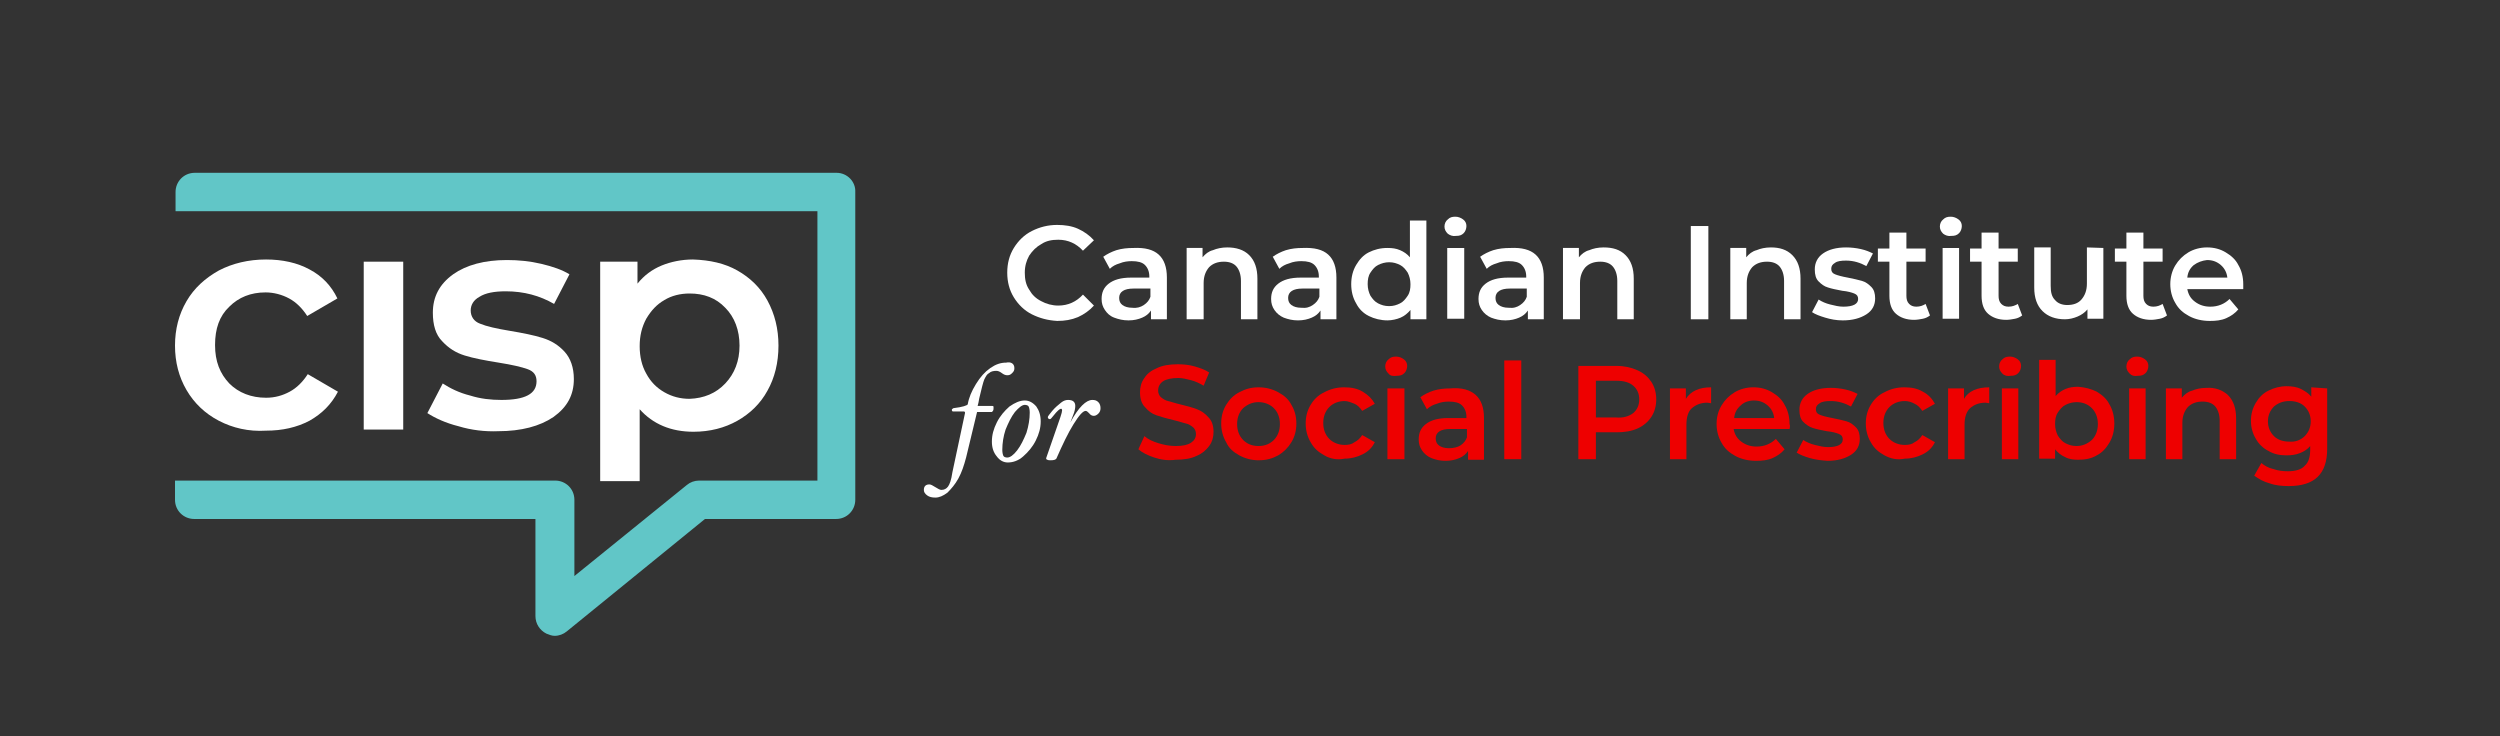 <?xml version="1.0" encoding="utf-8"?>
<!-- Generator: Adobe Illustrator 27.3.0, SVG Export Plug-In . SVG Version: 6.00 Build 0)  -->
<svg version="1.1" id="Layer_1" xmlns="http://www.w3.org/2000/svg" xmlns:xlink="http://www.w3.org/1999/xlink" x="0px" y="0px"
	 viewBox="0 0 455.7 134.2" style="enable-background:new 0 0 455.7 134.2;" xml:space="preserve">
<rect x="0" y="0" width="455.7" height="134.2" fill="#333333" stroke="none"/>
<style type="text/css">
	.st0{fill:#FFFFFF;}
	.st1{fill:#EE0000;}
	.st2{fill:#61C6C7;}
	.st3{display:none;}
	.st4{display:inline;}
	.st5{fill:#4AC3EE;}
	.st6{display:inline;fill:#4AC3EE;}
</style>
<g id="CISP">
	<g>
		<g>
			<path class="st0" d="M188.1,57.3c-1.4-0.7-2.5-1.8-3.3-3.1s-1.2-2.8-1.2-4.5s0.4-3.2,1.2-4.5s1.9-2.4,3.3-3.1
				c1.4-0.7,2.9-1.1,4.6-1.1c1.4,0,2.7,0.2,3.8,0.7s2.1,1.2,2.9,2.1l-2,1.9c-1.2-1.3-2.7-2-4.5-2c-1.2,0-2.2,0.2-3.1,0.8
				c-0.9,0.5-1.6,1.2-2.2,2.1c-0.5,0.9-0.8,1.9-0.8,3.1c0,1.2,0.2,2.2,0.8,3.1c0.5,0.9,1.2,1.6,2.2,2.1c0.9,0.5,2,0.8,3.1,0.8
				c1.8,0,3.3-0.7,4.5-2l2,2c-0.8,0.9-1.8,1.6-2.9,2.1c-1.2,0.5-2.4,0.7-3.8,0.7C191,58.4,189.5,58,188.1,57.3L188.1,57.3z"/>
			<path class="st0" d="M211.2,46.4c1,0.9,1.5,2.3,1.5,4.2v7.6h-2.9v-1.6c-0.4,0.6-0.9,1-1.6,1.3c-0.7,0.3-1.5,0.5-2.5,0.5
				s-1.8-0.2-2.6-0.5s-1.3-0.8-1.7-1.4c-0.4-0.6-0.6-1.2-0.6-2c0-1.2,0.4-2.1,1.3-2.8c0.9-0.7,2.2-1.1,4.1-1.1h3.3v-0.2
				c0-0.9-0.3-1.6-0.8-2.1s-1.3-0.7-2.4-0.7c-0.7,0-1.5,0.1-2.2,0.4c-0.7,0.2-1.3,0.5-1.8,1l-1.2-2.2c0.7-0.5,1.5-0.9,2.4-1.2
				c1-0.3,2-0.4,3.1-0.4C208.7,45.1,210.2,45.5,211.2,46.4L211.2,46.4z M208.5,55.6c0.6-0.4,1-0.9,1.2-1.5v-1.5h-3.1
				c-1.7,0-2.6,0.6-2.6,1.7c0,0.6,0.2,1,0.6,1.3c0.4,0.3,1,0.5,1.8,0.5C207.2,56.2,207.9,56,208.5,55.6z"/>
			<path class="st0" d="M227.7,46.5c1,1,1.5,2.4,1.5,4.3v7.4h-3v-7c0-1.1-0.3-2-0.8-2.6s-1.3-0.9-2.3-0.9c-1.1,0-2,0.3-2.7,1
				c-0.6,0.7-1,1.6-1,2.9v6.6h-3.1v-13h2.9v1.7c0.5-0.6,1.1-1.1,1.9-1.3c0.7-0.3,1.6-0.5,2.6-0.5C225.3,45.1,226.7,45.5,227.7,46.5
				L227.7,46.5z"/>
			<path class="st0" d="M242.1,46.4c1,0.9,1.5,2.3,1.5,4.2v7.6h-2.9v-1.6c-0.4,0.6-0.9,1-1.6,1.3c-0.7,0.3-1.5,0.5-2.5,0.5
				s-1.8-0.2-2.6-0.5c-0.7-0.3-1.3-0.8-1.7-1.4c-0.4-0.6-0.6-1.2-0.6-2c0-1.2,0.4-2.1,1.3-2.8c0.9-0.7,2.2-1.1,4.1-1.1h3.3v-0.2
				c0-0.9-0.3-1.6-0.8-2.1s-1.3-0.7-2.4-0.7c-0.7,0-1.5,0.1-2.2,0.4c-0.7,0.2-1.3,0.5-1.8,1l-1.2-2.2c0.7-0.5,1.5-0.9,2.4-1.2
				c1-0.3,2-0.4,3-0.4C239.6,45.1,241.1,45.5,242.1,46.4L242.1,46.4z M239.3,55.6c0.6-0.4,1-0.9,1.2-1.5v-1.5h-3.1
				c-1.7,0-2.6,0.6-2.6,1.7c0,0.6,0.2,1,0.6,1.3s1,0.5,1.8,0.5C238.1,56.2,238.7,56,239.3,55.6L239.3,55.6z"/>
			<path class="st0" d="M260,40.2v18h-2.9v-1.7c-0.5,0.6-1.1,1.1-1.8,1.4c-0.7,0.3-1.6,0.5-2.4,0.5c-1.2,0-2.4-0.3-3.4-0.8
				s-1.8-1.3-2.3-2.3c-0.6-1-0.9-2.2-0.9-3.5s0.3-2.5,0.9-3.5c0.6-1,1.3-1.8,2.3-2.3s2.1-0.8,3.4-0.8c0.9,0,1.6,0.1,2.3,0.4
				c0.7,0.3,1.3,0.7,1.8,1.3v-6.7L260,40.2L260,40.2z M255.2,55.3c0.6-0.3,1-0.8,1.4-1.4c0.4-0.6,0.5-1.3,0.5-2.1s-0.2-1.5-0.5-2.1
				c-0.4-0.6-0.8-1.1-1.4-1.4c-0.6-0.3-1.2-0.5-2-0.5c-0.7,0-1.4,0.2-2,0.5s-1,0.8-1.4,1.4c-0.4,0.6-0.5,1.3-0.5,2.1
				s0.2,1.5,0.5,2.1c0.4,0.6,0.8,1.1,1.4,1.4c0.6,0.3,1.2,0.5,2,0.5S254.6,55.6,255.2,55.3z"/>
			<path class="st0" d="M263.9,42.6c-0.4-0.4-0.6-0.8-0.6-1.3s0.2-1,0.6-1.3c0.4-0.4,0.8-0.5,1.4-0.5c0.5,0,1,0.2,1.4,0.5
				s0.6,0.7,0.6,1.2s-0.2,1-0.5,1.3c-0.4,0.4-0.8,0.5-1.4,0.5C264.8,43.1,264.3,42.9,263.9,42.6z M263.8,45.2h3.1v12.9h-3.1V45.2z"
				/>
			<path class="st0" d="M279.9,46.4c1,0.9,1.5,2.3,1.5,4.2v7.6h-2.9v-1.6c-0.4,0.6-0.9,1-1.6,1.3s-1.5,0.5-2.5,0.5s-1.8-0.2-2.6-0.5
				c-0.7-0.3-1.3-0.8-1.7-1.4c-0.4-0.6-0.6-1.2-0.6-2c0-1.2,0.4-2.1,1.3-2.8s2.2-1.1,4.1-1.1h3.3v-0.2c0-0.9-0.3-1.6-0.8-2.1
				s-1.3-0.7-2.4-0.7c-0.7,0-1.5,0.1-2.2,0.4c-0.7,0.2-1.3,0.5-1.8,1l-1.2-2.2c0.7-0.5,1.5-0.9,2.4-1.2c1-0.3,2-0.4,3.1-0.4
				C277.4,45.1,278.9,45.5,279.9,46.4L279.9,46.4z M277.1,55.6c0.6-0.4,1-0.9,1.2-1.5v-1.5h-3.1c-1.7,0-2.6,0.6-2.6,1.7
				c0,0.6,0.2,1,0.6,1.3s1,0.5,1.8,0.5C275.9,56.2,276.5,56,277.1,55.6L277.1,55.6z"/>
			<path class="st0" d="M296.3,46.5c1,1,1.5,2.4,1.5,4.3v7.4h-3v-7c0-1.1-0.3-2-0.8-2.6s-1.3-0.9-2.3-0.9c-1.1,0-2,0.3-2.7,1
				c-0.6,0.7-1,1.6-1,2.9v6.6h-3.1v-13h2.9v1.7c0.5-0.6,1.1-1.1,1.9-1.3c0.7-0.3,1.6-0.5,2.6-0.5C294,45.1,295.3,45.5,296.3,46.5
				L296.3,46.5z"/>
			<path class="st0" d="M308.2,41.2h3.2v17h-3.2V41.2z"/>
			<path class="st0" d="M326.7,46.5c1,1,1.5,2.4,1.5,4.3v7.4h-3v-7c0-1.1-0.3-2-0.8-2.6s-1.3-0.9-2.3-0.9c-1.1,0-2,0.3-2.7,1
				c-0.6,0.7-1,1.6-1,2.9v6.6h-3v-13h2.9v1.7c0.5-0.6,1.1-1.1,1.9-1.3c0.7-0.3,1.6-0.5,2.6-0.5C324.4,45.1,325.7,45.5,326.7,46.5
				L326.7,46.5z"/>
			<path class="st0" d="M332.7,57.9c-1-0.3-1.8-0.6-2.4-1l1.2-2.3c0.6,0.4,1.3,0.7,2.1,0.9c0.8,0.2,1.6,0.4,2.4,0.4
				c1.8,0,2.7-0.5,2.7-1.4c0-0.5-0.2-0.8-0.7-1s-1.2-0.4-2.2-0.5c-1.1-0.2-2-0.4-2.6-0.6c-0.7-0.2-1.2-0.6-1.7-1.1s-0.7-1.2-0.7-2.2
				c0-1.2,0.5-2.2,1.5-2.9s2.4-1.1,4.2-1.1c0.9,0,1.8,0.1,2.7,0.3c0.9,0.2,1.6,0.5,2.2,0.8l-1.2,2.3c-1.1-0.6-2.3-1-3.7-1
				c-0.9,0-1.6,0.1-2,0.4c-0.5,0.3-0.7,0.6-0.7,1.1s0.2,0.8,0.7,1s1.2,0.4,2.3,0.6c1,0.2,1.9,0.4,2.6,0.6c0.7,0.2,1.2,0.6,1.7,1.1
				s0.7,1.2,0.7,2.1c0,1.2-0.5,2.2-1.6,2.9s-2.5,1.1-4.3,1.1C334.7,58.4,333.7,58.2,332.7,57.9z"/>
			<path class="st0" d="M351.8,57.5c-0.4,0.3-0.8,0.5-1.3,0.6s-1.1,0.2-1.6,0.2c-1.4,0-2.5-0.4-3.3-1.1c-0.8-0.7-1.2-1.8-1.2-3.3
				v-6.2h-2.1v-2.4h2.1v-2.9h3.1v2.9h3.5v2.4h-3.5v6.2c0,0.6,0.1,1.1,0.5,1.5c0.3,0.3,0.7,0.5,1.3,0.5c0.7,0,1.2-0.2,1.7-0.5
				L351.8,57.5L351.8,57.5z"/>
			<path class="st0" d="M354.2,42.6c-0.4-0.4-0.6-0.8-0.6-1.3s0.2-1,0.6-1.3c0.4-0.4,0.8-0.5,1.4-0.5c0.5,0,1,0.2,1.4,0.5
				s0.6,0.7,0.6,1.2s-0.2,1-0.5,1.3c-0.4,0.4-0.8,0.5-1.4,0.5C355.1,43.1,354.6,42.9,354.2,42.6z M354.1,45.2h3v12.9h-3V45.2z"/>
			<path class="st0" d="M368.6,57.5c-0.4,0.3-0.8,0.5-1.3,0.6s-1.1,0.2-1.6,0.2c-1.4,0-2.5-0.4-3.3-1.1c-0.8-0.7-1.2-1.8-1.2-3.3
				v-6.2h-2.1v-2.4h2.1v-2.9h3.1v2.9h3.5v2.4h-3.5v6.2c0,0.6,0.1,1.1,0.5,1.5c0.3,0.3,0.7,0.5,1.3,0.5c0.7,0,1.2-0.2,1.7-0.5
				L368.6,57.5L368.6,57.5z"/>
			<path class="st0" d="M383.4,45.2v12.9h-2.9v-1.7c-0.5,0.6-1.1,1-1.8,1.3c-0.7,0.3-1.5,0.5-2.3,0.5c-1.7,0-3.1-0.5-4.1-1.5
				s-1.5-2.4-1.5-4.3v-7.3h3v7c0,1.2,0.2,2,0.8,2.6c0.5,0.6,1.3,0.9,2.2,0.9c1.1,0,2-0.3,2.6-1s1-1.6,1-2.9v-6.6L383.4,45.2
				L383.4,45.2z"/>
			<path class="st0" d="M395,57.5c-0.4,0.3-0.8,0.5-1.3,0.6s-1.1,0.2-1.6,0.2c-1.4,0-2.5-0.4-3.3-1.1c-0.8-0.7-1.2-1.8-1.2-3.3v-6.2
				h-2.1v-2.4h2.1v-2.9h3.1v2.9h3.5v2.4h-3.5v6.2c0,0.6,0.1,1.1,0.5,1.5c0.3,0.3,0.7,0.5,1.3,0.5c0.7,0,1.2-0.2,1.7-0.5L395,57.5
				L395,57.5z"/>
			<path class="st0" d="M408.9,52.7h-10.2c0.2,1,0.6,1.7,1.4,2.3s1.7,0.9,2.8,0.9c1.4,0,2.6-0.5,3.5-1.4l1.6,1.9
				c-0.6,0.7-1.3,1.2-2.2,1.6c-0.9,0.4-1.9,0.5-3,0.5c-1.4,0-2.7-0.3-3.8-0.9c-1.1-0.6-1.9-1.3-2.5-2.4c-0.6-1-0.9-2.2-0.9-3.4
				s0.3-2.4,0.9-3.4s1.4-1.8,2.4-2.4c1-0.6,2.2-0.9,3.4-0.9c1.3,0,2.4,0.3,3.4,0.9c1,0.6,1.8,1.3,2.3,2.3c0.6,1,0.9,2.2,0.9,3.5
				C408.9,52,408.9,52.3,408.9,52.7L408.9,52.7z M399.9,48.3c-0.7,0.6-1.1,1.3-1.2,2.3h7.3c-0.1-0.9-0.5-1.7-1.2-2.3
				s-1.5-0.9-2.5-0.9C401.4,47.5,400.6,47.8,399.9,48.3L399.9,48.3z"/>
			<path class="st0" d="M184.9,67.1c0,0.4-0.1,0.6-0.4,0.9s-0.5,0.4-0.9,0.4c-0.3,0-0.6-0.1-1-0.4s-0.7-0.4-1-0.4
				c-0.5,0-1,0.1-1.3,0.4c-0.4,0.2-0.6,0.6-0.9,1.2c-0.2,0.5-0.5,1.7-0.9,3.4c-0.1,0.6-0.2,1.1-0.3,1.4h2.7c0.1,0,0.1,0,0.2,0.1
				c0,0,0,0.1,0,0.3s0,0.3-0.1,0.5c-0.1,0.1-0.2,0.2-0.2,0.2h-2.7l-2,8.3c-0.4,1.5-0.8,2.7-1.4,3.8c-0.6,1.1-1.3,1.9-2,2.6
				c-0.8,0.6-1.5,0.9-2.2,0.9c-0.6,0-1.1-0.1-1.5-0.4s-0.6-0.6-0.6-1c0-0.7,0.4-1,1-1c0.3,0,0.6,0.2,1.1,0.5s0.8,0.5,1.1,0.5
				c0.5,0,0.9-0.2,1.2-0.6s0.6-1.2,0.8-2.6l2.3-10.8v-0.1c0-0.1-0.1-0.2-0.2-0.2h-2c-0.1,0-0.2-0.1-0.2-0.3c0-0.1,0.1-0.2,0.3-0.3
				c1.7-0.2,2.5-0.5,2.6-0.7c0.2-1.2,0.7-2.4,1.5-3.7s1.6-2.2,2.6-2.9c1-0.7,1.9-1,2.9-1C184.3,65.9,184.9,66.3,184.9,67.1
				L184.9,67.1z"/>
			<path class="st0" d="M189.7,76.8c0,1.2-0.3,2.3-0.9,3.5c-0.6,1.2-1.4,2.1-2.3,2.9s-1.9,1.1-2.8,1.1c-0.8,0-1.5-0.4-2-1.1
				c-0.6-0.7-0.9-1.6-0.9-2.7c0-1.2,0.3-2.3,0.9-3.5c0.6-1.2,1.4-2.1,2.3-2.9c1-0.7,1.9-1.1,2.8-1.1c0.8,0,1.5,0.4,2.1,1.1
				C189.4,74.8,189.7,75.7,189.7,76.8L189.7,76.8z M187.7,75.2c0-0.5-0.1-0.9-0.2-1.1c-0.1-0.2-0.4-0.3-0.7-0.3
				c-0.5,0-1.1,0.5-1.8,1.3c-0.7,0.9-1.2,2-1.7,3.2c-0.4,1.2-0.6,2.5-0.6,3.7c0,0.5,0.1,0.9,0.2,1.1c0.1,0.2,0.4,0.3,0.7,0.3
				c0.5,0,1.1-0.4,1.8-1.3s1.2-2,1.7-3.2C187.5,77.6,187.7,76.4,187.7,75.2L187.7,75.2z"/>
			<path class="st0" d="M200.6,74.4c0,0.4-0.1,0.7-0.4,1c-0.2,0.2-0.5,0.4-0.8,0.4s-0.6-0.1-0.9-0.5c-0.2-0.2-0.4-0.4-0.6-0.4
				c-0.5,0-1.2,0.8-2.2,2.4s-2,3.7-3.1,6.2c-0.1,0.3-0.5,0.4-1.1,0.4c-0.2,0-0.4,0-0.6-0.1s-0.2-0.1-0.2-0.2v-0.1l2.6-7.5
				c0.2-0.6,0.3-1,0.3-1.2s-0.1-0.3-0.2-0.3c-0.2,0-0.7,0.4-1.4,1.3c-0.3,0.4-0.5,0.6-0.6,0.6s-0.2,0-0.3-0.1S191,76.1,191,76
				s0.3-0.5,0.8-1.1s1.1-1.1,1.6-1.5s0.9-0.5,1.3-0.5c0.9,0,1.3,0.4,1.3,1.1c0,0.4-0.1,1-0.4,1.7l-0.5,1.3c1.5-2.8,2.9-4.1,4-4.1
				c0.5,0,0.8,0.1,1.1,0.4S200.6,74,200.6,74.4L200.6,74.4z"/>
			<path class="st1" d="M210.4,83.4c-1.2-0.4-2.2-0.9-2.9-1.5l1.1-2.4c0.7,0.6,1.6,1,2.6,1.3s2,0.5,3.1,0.5c1.3,0,2.2-0.2,2.8-0.6
				s0.9-0.9,0.9-1.6c0-0.5-0.2-0.9-0.5-1.2c-0.4-0.3-0.8-0.6-1.3-0.7s-1.3-0.4-2.2-0.6c-1.3-0.3-2.3-0.6-3.2-0.9s-1.5-0.8-2.1-1.5
				c-0.6-0.6-0.9-1.5-0.9-2.7c0-0.9,0.2-1.8,0.8-2.6c0.5-0.8,1.3-1.4,2.3-1.8c1-0.5,2.3-0.7,3.8-0.7c1,0,2.1,0.1,3.1,0.4
				s1.9,0.6,2.6,1.1l-1,2.4c-0.7-0.4-1.5-0.8-2.3-1s-1.6-0.4-2.3-0.4c-1.2,0-2.2,0.2-2.8,0.6s-0.9,1-0.9,1.7c0,0.5,0.2,0.9,0.5,1.2
				c0.4,0.3,0.8,0.6,1.3,0.7s1.3,0.4,2.2,0.6c1.3,0.3,2.3,0.6,3.1,0.9s1.5,0.8,2.1,1.5c0.6,0.6,0.9,1.5,0.9,2.6
				c0,0.9-0.2,1.8-0.8,2.6c-0.5,0.7-1.3,1.4-2.3,1.8c-1,0.5-2.3,0.7-3.8,0.7C212.9,84,211.6,83.8,210.4,83.4L210.4,83.4z"/>
			<path class="st1" d="M225.9,83c-1.1-0.6-1.9-1.3-2.4-2.4c-0.6-1-0.9-2.2-0.9-3.4c0-1.3,0.3-2.4,0.9-3.4c0.6-1,1.4-1.8,2.4-2.3
				c1.1-0.6,2.2-0.9,3.5-0.9s2.5,0.3,3.6,0.9s1.9,1.3,2.4,2.3c0.6,1,0.9,2.1,0.9,3.4s-0.3,2.4-0.9,3.4S234,82.4,233,83
				c-1.1,0.6-2.2,0.9-3.6,0.9C228.2,83.9,227,83.6,225.9,83z M232.2,80.2c0.7-0.7,1.1-1.7,1.1-2.9c0-1.2-0.4-2.2-1.1-2.9
				c-0.7-0.7-1.7-1.1-2.8-1.1s-2,0.4-2.8,1.1c-0.7,0.7-1.1,1.7-1.1,2.9c0,1.2,0.4,2.2,1.1,2.9c0.7,0.7,1.6,1.1,2.8,1.1
				C230.6,81.3,231.5,80.9,232.2,80.2z"/>
			<path class="st1" d="M241.4,83c-1.1-0.6-1.9-1.3-2.5-2.4c-0.6-1-0.9-2.2-0.9-3.4c0-1.3,0.3-2.4,0.9-3.4c0.6-1,1.4-1.8,2.5-2.3
				c1.1-0.6,2.3-0.9,3.6-0.9s2.4,0.2,3.4,0.8s1.7,1.3,2.2,2.2l-2.3,1.3c-0.4-0.6-0.9-1.1-1.4-1.3s-1.2-0.5-1.8-0.5
				c-1.1,0-2.1,0.4-2.8,1.1s-1.1,1.7-1.1,2.9s0.4,2.2,1.1,2.9c0.7,0.7,1.7,1.1,2.8,1.1c0.7,0,1.3-0.1,1.8-0.5c0.6-0.3,1-0.7,1.4-1.3
				l2.3,1.3c-0.5,1-1.2,1.7-2.2,2.2s-2.1,0.8-3.3,0.8C243.7,83.9,242.4,83.6,241.4,83L241.4,83z"/>
			<path class="st1" d="M253.1,68.1c-0.4-0.4-0.6-0.8-0.6-1.3s0.2-1,0.6-1.3c0.4-0.4,0.8-0.5,1.4-0.5c0.5,0,1,0.2,1.4,0.5
				s0.6,0.7,0.6,1.2s-0.2,1-0.5,1.3c-0.4,0.4-0.8,0.5-1.4,0.5C253.9,68.6,253.4,68.5,253.1,68.1z M252.9,70.8h3.1v12.9h-3.1V70.8z"
				/>
			<path class="st1" d="M269,72c1,0.9,1.5,2.3,1.5,4.2v7.6h-2.9v-1.6c-0.4,0.6-0.9,1-1.6,1.3s-1.5,0.5-2.5,0.5s-1.8-0.2-2.6-0.5
				c-0.7-0.3-1.3-0.8-1.7-1.4c-0.4-0.6-0.6-1.2-0.6-2c0-1.2,0.4-2.1,1.3-2.8c0.9-0.7,2.2-1.1,4.1-1.1h3.3V76c0-0.9-0.3-1.6-0.8-2.1
				s-1.3-0.7-2.4-0.7c-0.7,0-1.5,0.1-2.2,0.4c-0.7,0.2-1.3,0.5-1.8,1l-1.2-2.2c0.7-0.5,1.5-0.9,2.4-1.2c1-0.3,2-0.4,3-0.4
				C266.5,70.6,268,71.1,269,72L269,72z M266.2,81.2c0.6-0.4,1-0.9,1.2-1.5v-1.5h-3.1c-1.7,0-2.6,0.6-2.6,1.7c0,0.6,0.2,1,0.6,1.3
				s1,0.5,1.8,0.5C265,81.7,265.7,81.5,266.2,81.2L266.2,81.2z"/>
			<path class="st1" d="M274.2,65.7h3.1v18h-3.1V65.7z"/>
			<path class="st1" d="M298.5,67.5c1.1,0.5,1.9,1.2,2.5,2.1s0.9,2,0.9,3.2s-0.3,2.3-0.9,3.2c-0.6,0.9-1.4,1.6-2.5,2.1
				s-2.4,0.7-3.8,0.7h-3.8v4.9h-3.2v-17h7C296.1,66.7,297.4,67,298.5,67.5z M297.7,75.3c0.7-0.6,1.1-1.4,1.1-2.5s-0.4-1.9-1.1-2.5
				s-1.7-0.9-3.1-0.9h-3.7v6.7h3.7C295.9,76.2,296.9,75.9,297.7,75.3z"/>
			<path class="st1" d="M311.9,70.6v2.9c-0.2,0-0.5-0.1-0.7-0.1c-1.2,0-2.1,0.4-2.8,1s-1,1.7-1,3v6.3h-3V70.8h2.9v1.9
				C308.2,71.3,309.7,70.6,311.9,70.6z"/>
			<path class="st1" d="M326.2,78.2H316c0.2,1,0.6,1.7,1.4,2.3s1.7,0.9,2.8,0.9c1.4,0,2.6-0.5,3.5-1.4l1.6,1.9
				c-0.6,0.7-1.3,1.2-2.2,1.6c-0.9,0.4-1.9,0.5-3,0.5c-1.4,0-2.7-0.3-3.8-0.9c-1.1-0.6-1.9-1.3-2.5-2.4c-0.6-1-0.9-2.2-0.9-3.4
				c0-1.3,0.3-2.4,0.9-3.4s1.4-1.8,2.4-2.4s2.2-0.9,3.4-0.9c1.3,0,2.4,0.3,3.4,0.9s1.8,1.3,2.3,2.3c0.6,1,0.9,2.2,0.9,3.5
				C326.3,77.5,326.3,77.8,326.2,78.2L326.2,78.2z M317.3,73.9c-0.7,0.6-1.1,1.3-1.2,2.3h7.3c-0.1-0.9-0.5-1.7-1.2-2.3
				c-0.7-0.6-1.5-0.9-2.5-0.9C318.8,73,317.9,73.3,317.3,73.9z"/>
			<path class="st1" d="M329.9,83.5c-1-0.3-1.8-0.6-2.4-1l1.2-2.3c0.6,0.4,1.3,0.7,2.1,0.9c0.8,0.2,1.6,0.4,2.4,0.4
				c1.8,0,2.7-0.5,2.7-1.4c0-0.5-0.2-0.8-0.7-1s-1.2-0.4-2.2-0.5c-1.1-0.2-2-0.4-2.6-0.6s-1.2-0.6-1.7-1.1s-0.7-1.2-0.7-2.2
				c0-1.2,0.5-2.2,1.5-2.9c1-0.7,2.4-1.1,4.2-1.1c0.9,0,1.8,0.1,2.7,0.3c0.9,0.2,1.6,0.5,2.2,0.8l-1.2,2.3c-1.1-0.6-2.3-1-3.7-1
				c-0.9,0-1.6,0.1-2,0.4c-0.5,0.3-0.7,0.6-0.7,1.1s0.2,0.8,0.7,1s1.2,0.4,2.3,0.6c1,0.2,1.9,0.4,2.6,0.6s1.2,0.6,1.7,1.1
				s0.7,1.2,0.7,2.1c0,1.2-0.5,2.2-1.6,2.9c-1.1,0.7-2.5,1.1-4.3,1.1C331.9,83.9,330.9,83.8,329.9,83.5L329.9,83.5z"/>
			<path class="st1" d="M343.5,83c-1.1-0.6-1.9-1.3-2.5-2.4c-0.6-1-0.9-2.2-0.9-3.4c0-1.3,0.3-2.4,0.9-3.4s1.4-1.8,2.5-2.3
				c1.1-0.6,2.3-0.9,3.6-0.9c1.3,0,2.4,0.2,3.4,0.8c1,0.5,1.7,1.3,2.2,2.2l-2.3,1.3c-0.4-0.6-0.9-1.1-1.4-1.3
				c-0.5-0.3-1.2-0.5-1.8-0.5c-1.1,0-2.1,0.4-2.8,1.1c-0.7,0.7-1.1,1.7-1.1,2.9s0.4,2.2,1.1,2.9s1.7,1.1,2.8,1.1
				c0.7,0,1.3-0.1,1.8-0.5c0.6-0.3,1-0.7,1.4-1.3l2.3,1.3c-0.5,1-1.2,1.7-2.2,2.2s-2.1,0.8-3.3,0.8C345.8,83.9,344.6,83.6,343.5,83
				L343.5,83z"/>
			<path class="st1" d="M362.6,70.6v2.9c-0.2,0-0.5-0.1-0.7-0.1c-1.2,0-2.1,0.4-2.8,1c-0.7,0.7-1,1.7-1,3v6.3h-3V70.8h2.9v1.9
				C358.8,71.3,360.4,70.6,362.6,70.6z"/>
			<path class="st1" d="M365,68.1c-0.4-0.4-0.6-0.8-0.6-1.3s0.2-1,0.6-1.3c0.4-0.4,0.8-0.5,1.4-0.5c0.5,0,1,0.2,1.4,0.5
				s0.6,0.7,0.6,1.2s-0.2,1-0.5,1.3c-0.4,0.4-0.8,0.5-1.4,0.5C365.9,68.6,365.4,68.5,365,68.1z M364.9,70.8h3v12.9h-3V70.8z"/>
			<path class="st1" d="M382.2,71.4c1,0.6,1.8,1.3,2.3,2.3c0.6,1,0.9,2.2,0.9,3.5s-0.3,2.5-0.9,3.5s-1.3,1.8-2.3,2.3
				c-1,0.6-2.1,0.8-3.4,0.8c-0.9,0-1.7-0.1-2.4-0.5c-0.7-0.3-1.3-0.8-1.8-1.4v1.7h-2.9v-18h3v6.6c0.5-0.6,1.1-1,1.8-1.3
				s1.5-0.4,2.3-0.4C380.1,70.6,381.2,70.9,382.2,71.4L382.2,71.4z M381.3,80.2c0.7-0.7,1.1-1.7,1.1-2.9c0-1.2-0.4-2.2-1.1-2.9
				c-0.7-0.7-1.6-1.1-2.8-1.1c-0.7,0-1.4,0.2-2,0.5s-1,0.8-1.4,1.4s-0.5,1.3-0.5,2.1c0,0.8,0.2,1.5,0.5,2.1c0.4,0.6,0.8,1.1,1.4,1.4
				s1.2,0.5,2,0.5C379.6,81.3,380.5,80.9,381.3,80.2L381.3,80.2z"/>
			<path class="st1" d="M388.2,68.1c-0.4-0.4-0.6-0.8-0.6-1.3s0.2-1,0.6-1.3c0.4-0.4,0.8-0.5,1.4-0.5c0.5,0,1,0.2,1.4,0.5
				s0.6,0.7,0.6,1.2s-0.2,1-0.5,1.3c-0.4,0.4-0.8,0.5-1.4,0.5C389,68.6,388.6,68.5,388.2,68.1z M388.1,70.8h3v12.9h-3V70.8z"/>
			<path class="st1" d="M406.1,72c1,1,1.5,2.4,1.5,4.3v7.4h-3v-7c0-1.1-0.3-2-0.8-2.6s-1.3-0.9-2.3-0.9c-1.1,0-2,0.3-2.7,1
				c-0.6,0.7-1,1.6-1,2.9v6.6h-3V70.8h2.9v1.7c0.5-0.6,1.1-1.1,1.9-1.3c0.7-0.3,1.6-0.5,2.6-0.5C403.8,70.6,405.1,71.1,406.1,72
				L406.1,72z"/>
			<path class="st1" d="M424.2,70.8v11c0,4.6-2.3,6.8-7,6.8c-1.2,0-2.4-0.1-3.5-0.5c-1.1-0.3-2-0.8-2.8-1.4l1.3-2.3
				c0.6,0.5,1.3,0.9,2.2,1.1c0.9,0.3,1.7,0.4,2.6,0.4c1.4,0,2.5-0.3,3.1-1c0.7-0.6,1-1.6,1-2.9v-0.7c-0.5,0.6-1.1,1-1.9,1.3
				c-0.7,0.3-1.6,0.4-2.4,0.4c-1.2,0-2.3-0.2-3.3-0.8c-1-0.5-1.8-1.3-2.3-2.2c-0.6-1-0.9-2.1-0.9-3.3c0-1.2,0.3-2.3,0.9-3.3
				s1.3-1.7,2.3-2.2s2.1-0.8,3.3-0.8c0.9,0,1.8,0.1,2.6,0.5s1.4,0.8,1.9,1.4v-1.7L424.2,70.8L424.2,70.8L424.2,70.8z M420.1,79.5
				c0.7-0.7,1.1-1.6,1.1-2.7s-0.4-2-1.1-2.7s-1.7-1-2.8-1c-1.2,0-2.1,0.4-2.8,1c-0.7,0.7-1.1,1.6-1.1,2.7s0.4,2,1.1,2.7s1.7,1,2.8,1
				C418.4,80.6,419.4,80.2,420.1,79.5z"/>
		</g>
		<g>
			<path class="st0" d="M39.9,76.7c-2.5-1.3-4.5-3.2-5.9-5.6S31.9,66,31.9,63s0.7-5.7,2.1-8.1c1.4-2.4,3.4-4.2,5.9-5.6
				c2.5-1.3,5.4-2,8.6-2c3,0,5.7,0.6,7.9,1.8c2.3,1.2,4,3,5.1,5.3L56,57.6c-0.9-1.4-2-2.5-3.3-3.2s-2.8-1.1-4.3-1.1
				c-2.7,0-4.9,0.9-6.6,2.6c-1.8,1.7-2.6,4-2.6,7s0.9,5.2,2.6,7c1.7,1.7,4,2.6,6.7,2.6c1.6,0,3-0.4,4.3-1.1s2.4-1.8,3.3-3.2l5.5,3.2
				c-1.2,2.3-2.9,4-5.2,5.3c-2.3,1.2-4.9,1.8-7.9,1.8C45.3,78.7,42.4,78,39.9,76.7L39.9,76.7z"/>
			<path class="st0" d="M66.3,47.7h7.2v30.6h-7.2V47.7z"/>
			<path class="st0" d="M83.6,77.7c-2.4-0.6-4.3-1.5-5.7-2.4l2.8-5.4c1.4,0.9,3,1.7,5,2.2c1.9,0.6,3.8,0.8,5.7,0.8
				c4.3,0,6.4-1.1,6.4-3.4c0-1.1-0.5-1.8-1.6-2.2c-1.1-0.4-2.8-0.8-5.3-1.2c-2.5-0.4-4.6-0.8-6.2-1.3s-2.9-1.3-4.1-2.6
				c-1.2-1.2-1.7-3-1.7-5.2c0-2.9,1.2-5.2,3.7-7c2.4-1.7,5.7-2.6,9.8-2.6c2.1,0,4.2,0.2,6.3,0.7c2.1,0.5,3.8,1.1,5.1,1.9l-2.8,5.4
				c-2.6-1.5-5.5-2.3-8.8-2.3c-2.1,0-3.7,0.3-4.8,1c-1.1,0.6-1.6,1.5-1.6,2.5c0,1.1,0.6,2,1.7,2.4c1.2,0.5,3,0.9,5.4,1.3
				c2.4,0.4,4.4,0.8,6,1.3s2.9,1.3,4,2.5c1.1,1.2,1.7,2.9,1.7,5c0,2.9-1.2,5.1-3.7,6.9c-2.5,1.7-5.9,2.6-10.1,2.6
				C88.4,78.7,85.9,78.4,83.6,77.7z"/>
			<path class="st0" d="M134.4,49.3c2.3,1.3,4.2,3.1,5.5,5.5s2,5.1,2,8.2c0,3.1-0.7,5.9-2,8.2c-1.3,2.4-3.2,4.2-5.5,5.5s-5,2-8,2
				c-4.1,0-7.4-1.4-9.8-4.1v13.1h-7.2v-40h6.8v4c1.2-1.5,2.7-2.6,4.4-3.3c1.7-0.7,3.7-1.1,5.7-1.1C129.4,47.4,132.1,48,134.4,49.3z
				 M132.2,69.9c1.7-1.8,2.6-4.1,2.6-6.9c0-2.8-0.9-5.2-2.6-6.9c-1.7-1.8-3.9-2.6-6.5-2.6c-1.7,0-3.3,0.4-4.6,1.2
				c-1.4,0.8-2.4,1.9-3.3,3.4c-0.8,1.5-1.2,3.1-1.2,5c0,1.9,0.4,3.6,1.2,5c0.8,1.5,1.9,2.6,3.3,3.4s2.9,1.2,4.6,1.2
				C128.3,72.6,130.5,71.7,132.2,69.9z"/>
		</g>
		<path class="st2" d="M152.5,31.5h-117c-2,0-3.5,1.6-3.5,3.5v3.5h117v49.1h-21.6c-0.8,0-1.6,0.3-2.2,0.8L104.7,105V91.1
			c0-2-1.6-3.5-3.5-3.5H31.9v3.5c0,2,1.6,3.5,3.5,3.5h62.2v17.7c0,1.4,0.8,2.6,2,3.2c0.5,0.2,1,0.4,1.5,0.4c0.8,0,1.6-0.3,2.2-0.8
			l25.2-20.5h23.9c2,0,3.5-1.6,3.5-3.5V35C156,33.1,154.4,31.5,152.5,31.5z"/>
	</g>
</g>
<g id="Safety" class="st3">
	<g class="st4">
		<g>
			<path class="st5" d="M424.2,31.5v63.2H31.9V31.5H424.2 M424.7,31h-0.5H31.9h-0.5v0.5v63.2v0.5h0.5h392.3h0.5v-0.5V31.5L424.7,31
				L424.7,31z"/>
		</g>
	</g>
	<g class="st4">
		<g>
			<path class="st5" d="M455.2,0.5v133.2H0.5V0.5H455.2 M455.7,0h-0.5H0.5H0v0.5v133.2v0.5h0.5h454.7h0.5v-0.5V0.5V0L455.7,0z"/>
		</g>
	</g>
	<rect x="0.5" y="52" class="st6" width="31" height="31"/>
	<rect x="58.4" y="0.5" class="st6" width="31" height="31"/>
	<rect x="424.2" y="52" class="st6" width="31" height="31"/>
	<rect x="58" y="94.7" class="st6" width="31" height="31"/>
	<path class="st6" d="M91.3,125.6v8.1H56.5v-8.1H91.3z"/>
	<g class="st4">
		<g>
			<path class="st5" d="M424.2,31.5v93.8H31.9V31.5H424.2 M424.7,31h-0.5H31.9h-0.5v0.5v93.8v0.5h0.5h392.3h0.5v-0.5V31.5L424.7,31
				L424.7,31z"/>
		</g>
	</g>
</g>
</svg>
